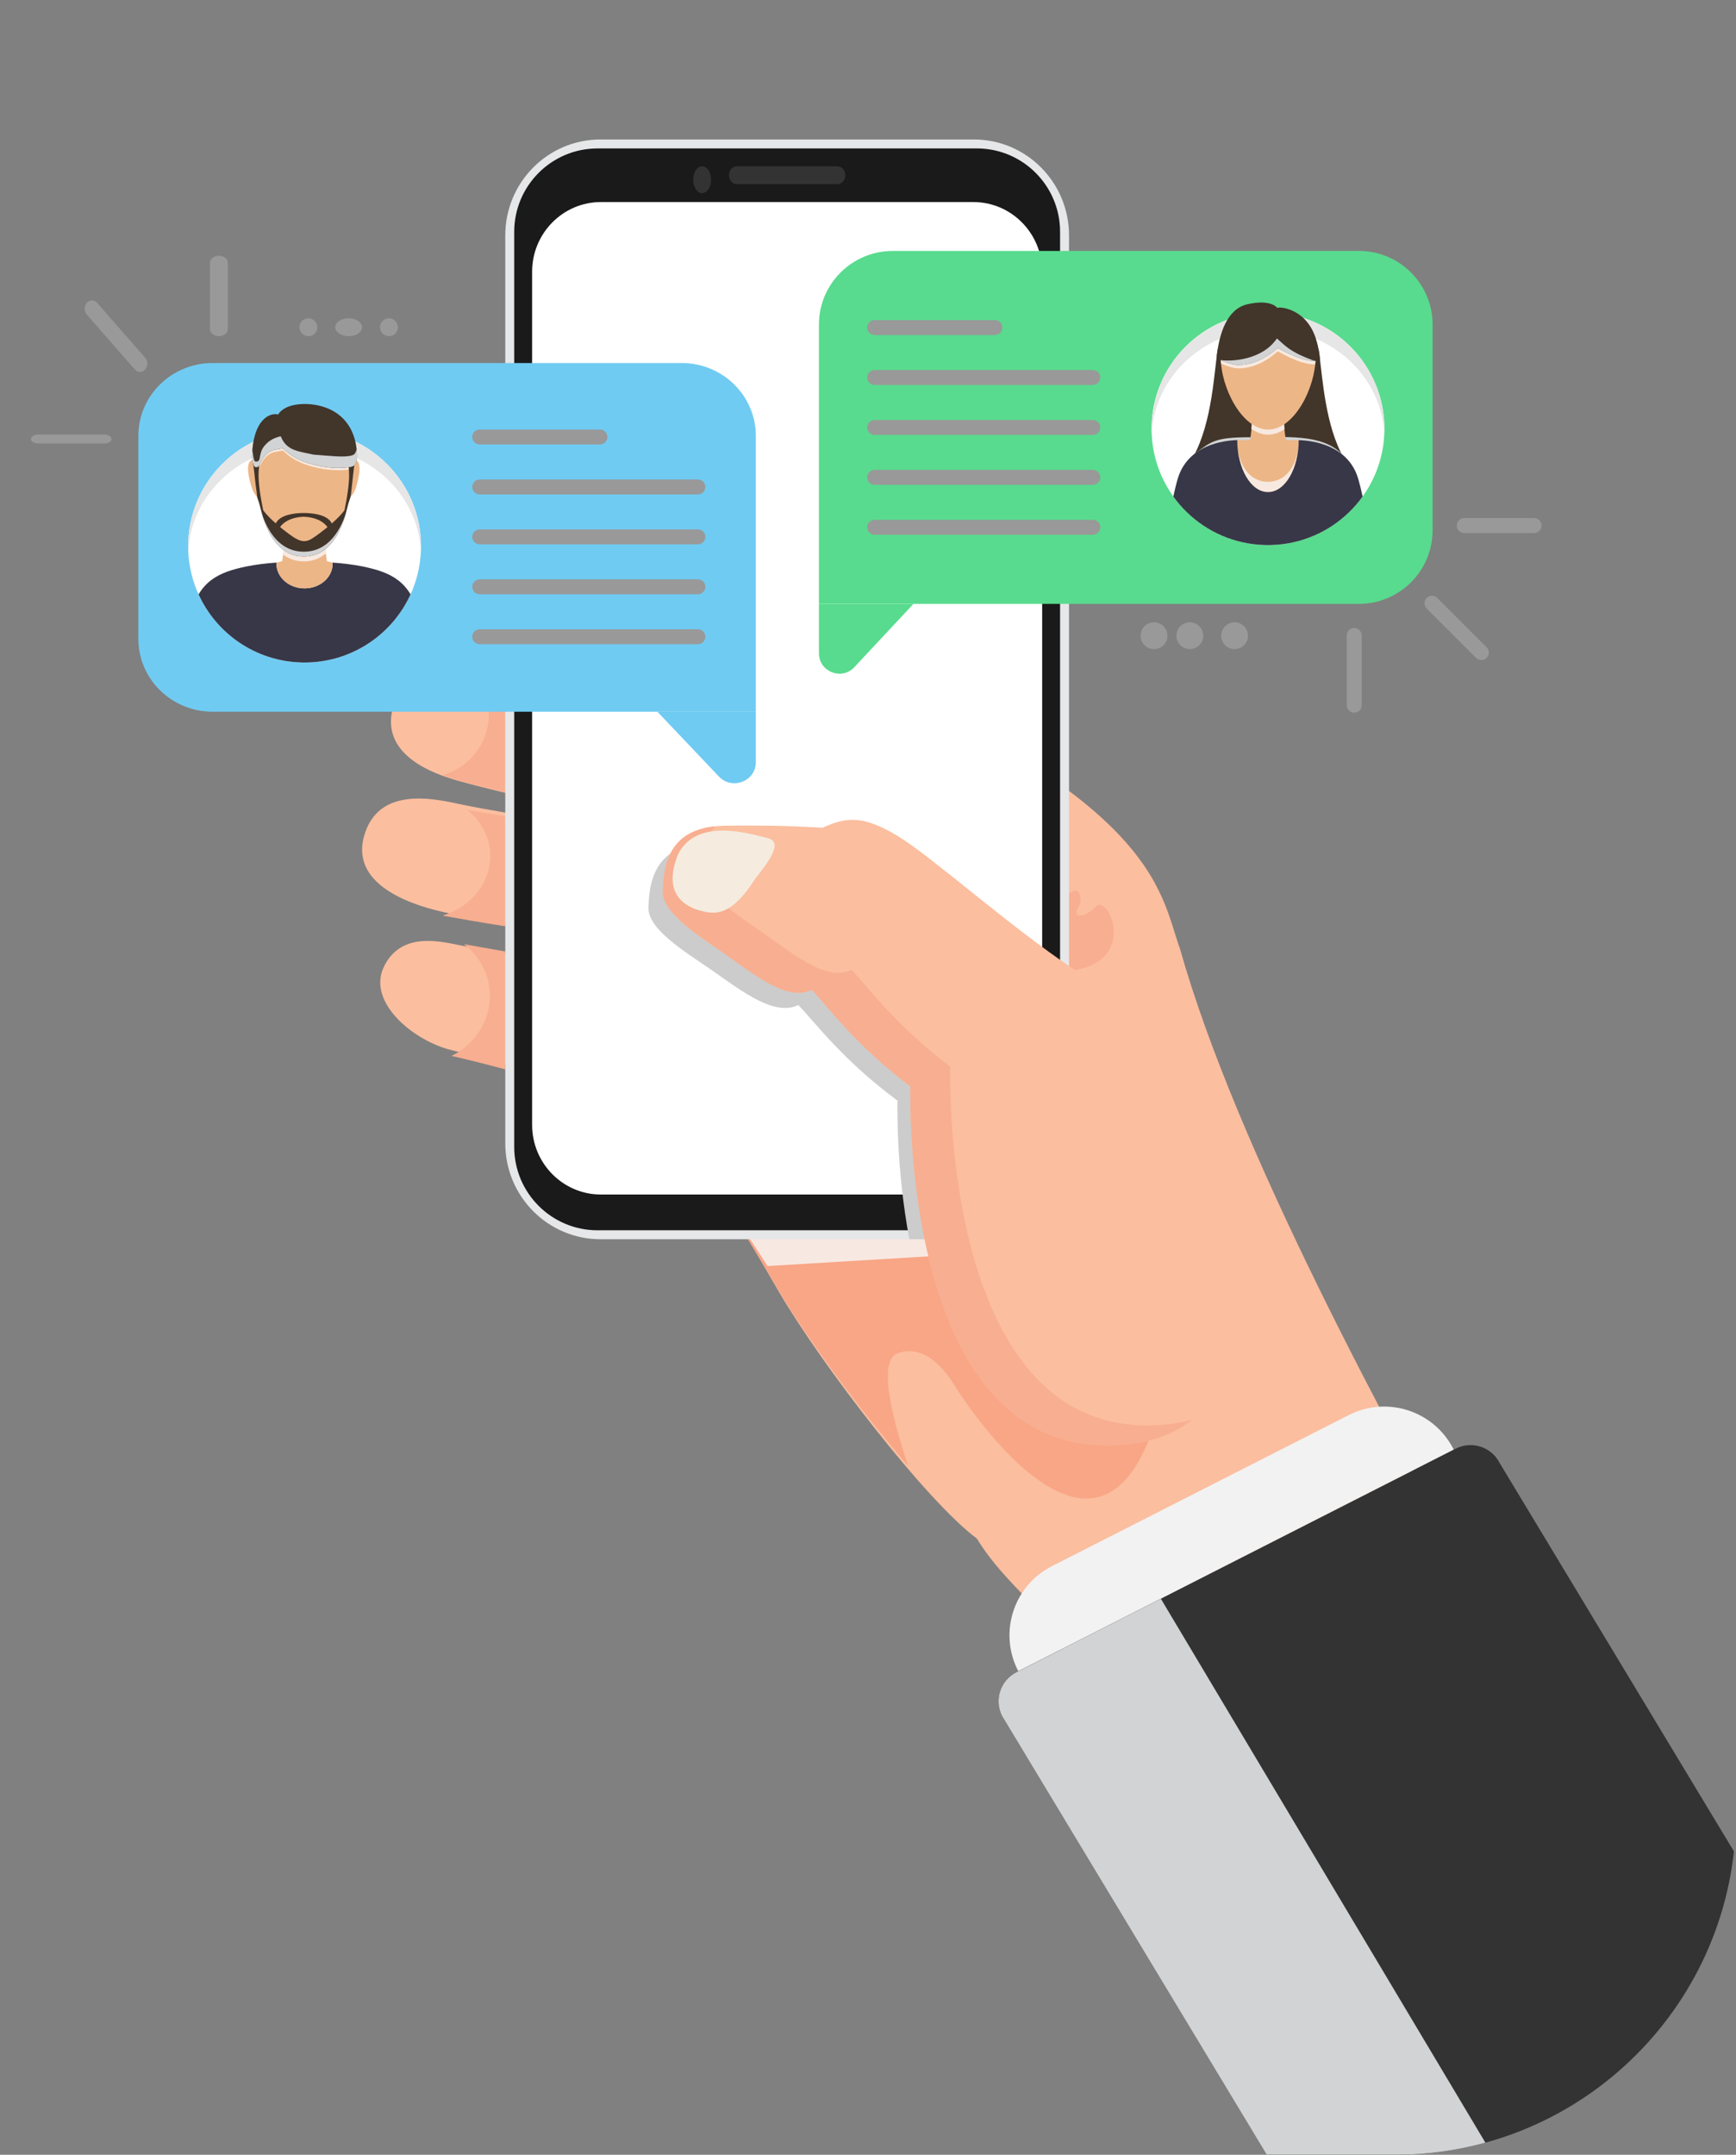 <svg width="224" height="278" viewBox="0 0 224 278" fill="none" xmlns="http://www.w3.org/2000/svg">
<rect x="0" y="0" width="224" height="278" fill="#808080" stroke="none"/>
<g clip-path="url(#clip0_1210_11529)">
<path d="M191.052 205.726L176.738 212.942H136.763C135.993 208.212 130.025 205.016 126.049 198.499C119.504 193.642 106.032 176.129 100.513 166.672C94.998 157.211 87.682 144.047 79.472 141.618C71.259 139.19 63.049 136.632 58.256 135.483C53.467 134.333 47.393 129.391 49.488 124.832C51.584 120.272 56.503 121.38 59.026 121.892C61.55 122.403 71.601 124.32 77.161 125.173C82.721 126.025 81.44 121.336 75.024 120.654C68.609 119.975 61.036 118.482 57.616 117.758C54.195 117.035 45.127 114.604 46.965 107.916C48.804 101.228 56.291 103.1 59.711 103.826C62.56 104.429 70.629 105.771 73.249 106.203C73.735 106.282 74.21 106.013 74.389 105.554L74.398 105.534C74.635 104.935 74.271 104.267 73.636 104.137C70.991 103.601 64.531 102.242 59.198 100.757C52.312 98.841 49.875 95.645 50.559 91.938C51.244 88.231 54.11 85.973 59.369 86.699C64.63 87.422 72.2 89.127 78.017 90.321C83.834 91.512 81.865 76.6 101.284 83.077C149.785 102.504 149.529 114.945 152.267 122.445C159.547 148.285 179.471 184.778 191.052 205.726Z" fill="#FBBE9F"/>
<path d="M65.196 105.298V119.506C62.023 119.012 59.261 118.523 57.482 118.196C57.366 118.175 57.241 118.15 57.113 118.126C59.989 117.251 62.32 115.08 63.045 112.224C63.795 109.268 62.636 106.35 60.298 104.51C61.498 104.722 63.27 105.005 65.196 105.301V105.298Z" fill="#F8AE90"/>
<path d="M65.193 87.86V102.203C63.405 101.789 61.574 101.339 59.859 100.879C58.851 100.608 57.938 100.31 57.113 99.991C59.893 99.222 62.185 96.979 62.875 93.981C63.45 91.489 62.785 89.019 61.292 87.207C62.515 87.392 63.83 87.614 65.196 87.86H65.193Z" fill="#F8AE90"/>
<path d="M65.196 122.758V137.963C62.547 137.26 60.181 136.663 58.268 136.233C60.573 135.077 62.358 133 62.987 130.403C63.79 127.073 62.464 123.781 59.864 121.813C61.119 122.043 63.013 122.375 65.196 122.755V122.758Z" fill="#F8AE90"/>
<path d="M144.897 186.006C132.764 186.822 125.98 178.927 122.192 169.46L132.834 169.325L132.139 148.344H88.289C92.972 153.601 97.169 160.91 100.657 166.783C100.699 166.854 100.744 166.928 100.786 167C100.865 167.128 100.94 167.26 101.021 167.391C101.091 167.506 101.164 167.624 101.237 167.742C101.296 167.835 101.352 167.931 101.411 168.024C101.495 168.161 101.581 168.301 101.671 168.438C101.716 168.506 101.758 168.578 101.802 168.646C101.909 168.813 102.015 168.98 102.122 169.15C102.127 169.161 102.136 169.169 102.141 169.18C102.253 169.356 102.365 169.531 102.483 169.709C106.248 175.497 111.92 183.025 117.164 189.101C114.689 181.623 113.449 175.53 115.834 174.591C117.917 173.826 120.518 174.503 123.122 178.664C125.504 182.475 140.782 204.96 148.33 185.513C147.272 185.756 146.129 185.926 144.897 186.006Z" fill="#F8A686"/>
<g style="mix-blend-mode:multiply">
<path d="M121.773 157.573V161.971L99.044 163.34C97.836 161.46 96.558 159.501 95.217 157.573H121.773Z" fill="#F8E8E2"/>
</g>
<path d="M131.718 119.506C132.59 117.574 133.562 115.373 134.599 113.188C136.565 109.057 135.307 107.876 134.206 110.573C133.673 111.876 132.334 112.271 131.01 111.582V118.921C131.246 119.117 131.479 119.313 131.715 119.506H131.718Z" fill="#F8A686"/>
<path d="M137.796 125.274C147.092 124.376 143.065 115.267 141.408 116.952C139.679 118.712 138.325 118.263 139.081 117.187C139.834 116.115 139.301 113.41 137.395 115.943C135.955 117.858 134.616 119.87 133.319 122.164C134.822 123.254 136.325 124.304 137.796 125.274Z" fill="#F8AE90"/>
<path d="M125.663 17.996H77.471C70.692 17.996 65.196 23.538 65.196 30.374V147.502C65.196 154.338 70.692 159.88 77.471 159.88H125.663C132.442 159.88 137.938 154.338 137.938 147.502V30.374C137.938 23.538 132.442 17.996 125.663 17.996Z" fill="#E6E7E8"/>
<path d="M77.096 19.149H126.038C131.969 19.149 136.784 23.969 136.784 29.905V147.971C136.784 153.907 131.969 158.726 126.038 158.726H77.096C71.166 158.726 66.351 153.907 66.351 147.971V29.907C66.351 23.971 71.166 19.152 77.096 19.152V19.149Z" fill="#1A1A1A"/>
<path d="M134.474 35.056V145.127C134.474 150.082 130.494 154.112 125.606 154.112H77.528C72.637 154.112 68.66 150.082 68.66 145.127V35.056C68.66 30.103 72.637 26.07 77.528 26.07H125.606C130.494 26.07 134.474 30.103 134.474 35.056Z" fill="white"/>
<path d="M108.04 21.456H95.093C94.523 21.456 94.061 21.968 94.061 22.598V22.622C94.061 23.253 94.523 23.764 95.093 23.764H108.04C108.61 23.764 109.072 23.253 109.072 22.622V22.598C109.072 21.968 108.61 21.456 108.04 21.456Z" fill="#333333"/>
<path d="M91.753 23.187C91.753 24.144 91.236 24.917 90.598 24.917C89.96 24.917 89.443 24.144 89.443 23.187C89.443 22.23 89.962 21.456 90.598 21.456C91.234 21.456 91.753 22.23 91.753 23.187Z" fill="#333333"/>
<g style="mix-blend-mode:multiply">
<path d="M139.093 128.749V147.609C139.093 154.375 133.488 159.88 126.598 159.88H117.335C115.638 150.816 115.791 142.845 115.808 142.006C108.567 136.633 105.076 131.765 103.009 129.669C99.582 131.319 94.929 127.194 90.534 124.274C86.136 121.354 83.485 119.13 83.68 116.909C83.811 112.276 85.491 108.782 91.891 108.719C98.289 108.657 100.487 108.782 104.431 108.973C107.468 107.578 109.733 107.386 114.192 110.052C118.653 112.719 128.542 121.479 137.14 127.129C137.788 127.615 138.442 128.159 139.093 128.749Z" fill="#CCCCCC"/>
</g>
<path d="M138.673 125.137C130.126 119.426 120.296 110.57 115.86 107.875C111.425 105.18 109.177 105.374 106.157 106.785C102.237 106.591 100.052 106.464 93.692 106.528C87.33 106.591 85.66 110.12 85.532 114.806C85.339 117.051 87.974 119.299 92.343 122.251C96.712 125.203 101.341 129.375 104.745 127.705C106.802 129.823 110.272 134.743 117.467 140.175C117.425 142.271 116.568 188.347 144.584 186.422C172.601 184.498 154.929 137.543 138.673 125.137Z" fill="#FBBE9F"/>
<path d="M149.725 183.854C121.709 185.779 122.566 139.703 122.607 137.607C115.41 132.172 111.939 127.255 109.885 125.137C106.478 126.804 101.852 122.635 97.483 119.683C93.114 116.731 90.479 114.486 90.673 112.238C90.734 110.024 91.14 108.069 92.224 106.613C87.073 107.179 85.651 110.504 85.532 114.803C85.339 117.048 87.974 119.296 92.343 122.248C96.712 125.2 101.341 129.372 104.745 127.702C106.802 129.82 110.272 134.741 117.467 140.172C117.425 142.268 116.568 188.344 144.584 186.42C148.508 186.149 151.536 184.997 153.798 183.178C152.565 183.52 151.21 183.749 149.725 183.852V183.854Z" fill="#F8AE90"/>
<path d="M97.45 113.362C99.12 111.277 101.144 108.612 99.057 108.132C96.969 107.651 90.092 105.373 87.554 110.09C86.749 111.951 85.563 115.93 90.059 117.405C91.826 117.855 94.043 118.752 97.45 113.362Z" fill="#F5ECDF"/>
<path d="M187.579 187.03L131.397 215.616L131.35 215.525C128.837 210.598 130.797 204.567 135.733 202.057L174.046 182.562C178.979 180.052 185.019 182.01 187.532 186.939L187.579 187.03Z" fill="#F2F2F2"/>
<path d="M232.075 252.684L193.494 188.736C192.44 186.668 189.907 185.845 187.836 186.9L187.582 187.03L149.788 206.26L131.4 215.615L131.146 215.745C129.075 216.8 128.251 219.329 129.307 221.398L167.963 285.475C169.357 288.021 172.523 289.002 175.114 287.69L192.988 278.655L229.786 260.054C232.498 258.685 233.535 255.343 232.078 252.681L232.075 252.684Z" fill="#333333"/>
<g style="mix-blend-mode:multiply">
<path d="M149.788 206.263L131.4 215.618L131.146 215.748C129.075 216.803 128.251 219.332 129.307 221.401L167.963 285.478C169.357 288.024 172.523 289.004 175.114 287.693L192.988 278.658L149.788 206.263Z" fill="#D1D3D4"/>
</g>
<path d="M87.944 46.837H27.434C22.143 46.837 17.855 51.043 17.855 56.229V82.43C17.855 87.618 22.145 91.822 27.434 91.822H97.526V56.226C97.526 51.038 93.236 46.834 87.947 46.834L87.944 46.837Z" fill="#70CBF2"/>
<path d="M84.825 91.822L92.761 100.185C94.463 101.979 97.526 100.796 97.526 98.343V91.822H84.825Z" fill="#70CBF2"/>
<path d="M49.921 81.078C55.788 75.219 55.788 65.72 49.921 59.861C44.054 54.002 34.542 54.002 28.675 59.861C22.809 65.72 22.809 75.219 28.675 81.078C34.542 86.937 44.054 86.937 49.921 81.078Z" fill="white"/>
<g style="mix-blend-mode:multiply">
<path d="M39.297 57.602C47.366 57.602 53.944 63.613 54.304 71.155C54.315 70.928 54.32 70.699 54.32 70.47C54.32 62.183 47.593 55.467 39.297 55.467C31.002 55.467 24.274 62.186 24.274 70.47C24.274 70.699 24.283 70.928 24.291 71.155C24.651 63.613 31.229 57.602 39.297 57.602Z" fill="#E6E6E6"/>
</g>
<path d="M52.973 76.686C50.659 81.759 45.596 85.318 39.684 85.468C39.557 85.47 39.427 85.473 39.3 85.473H39.297C39.167 85.473 39.04 85.473 38.913 85.468C32.998 85.318 27.935 81.759 25.623 76.684C26.547 75.126 27.827 74.301 29.296 73.759C30.081 73.472 30.899 73.273 31.718 73.099C32.995 72.832 34.411 72.671 35.678 72.583C35.675 72.63 35.672 72.68 35.672 72.727C35.672 74.486 37.295 75.908 39.297 75.908C41.299 75.908 42.922 74.486 42.922 72.727C42.922 72.68 42.922 72.63 42.919 72.583C44.183 72.674 45.602 72.832 46.879 73.099C47.697 73.273 48.519 73.475 49.298 73.759C50.77 74.303 52.05 75.126 52.976 76.684L52.973 76.686Z" fill="#373747"/>
<path d="M42.917 72.583L42.184 72.403C42.117 72.03 42.071 71.649 42.04 71.288C42.018 71.028 42.004 70.774 41.996 70.542C41.672 70.779 41.327 70.973 40.956 71.105C40.68 71.216 40.323 71.326 39.751 71.417C39.38 71.478 39.001 71.478 38.628 71.417C38.058 71.326 37.699 71.216 37.422 71.105C37.129 71 36.85 70.854 36.584 70.683C36.574 70.918 36.56 71.169 36.535 71.426C36.504 71.746 36.463 72.077 36.405 72.403L35.672 72.585C35.672 72.632 35.666 72.682 35.666 72.729C35.666 74.488 37.29 75.913 39.292 75.913C41.294 75.913 42.917 74.488 42.917 72.729C42.917 72.679 42.917 72.632 42.911 72.585L42.917 72.583Z" fill="#EDB687"/>
<path d="M45.203 64.136C45.203 64.136 44.072 68.131 41.797 69.794C41.495 70.015 41.175 70.194 40.834 70.316C40.577 70.418 40.245 70.523 39.715 70.606C39.369 70.661 39.018 70.661 38.675 70.606C38.144 70.52 37.812 70.418 37.555 70.316C37.284 70.219 37.024 70.084 36.778 69.924C35.57 69.131 34.666 67.673 34.068 66.417C33.983 66.237 33.905 66.066 33.833 65.9C33.756 65.726 33.687 65.561 33.626 65.403C33.344 64.691 33.194 64.186 33.183 64.138C33.045 62.484 33.161 61.04 33.363 60.159C33.407 60.118 33.446 60.066 33.468 60.005C33.493 59.938 33.532 59.845 33.584 59.729C33.584 59.729 33.584 59.723 33.587 59.72C33.609 59.673 33.634 59.624 33.659 59.571C33.969 58.967 34.53 58.21 35.44 58.025C35.697 57.972 35.951 57.928 36.197 57.887C36.302 57.867 36.407 57.851 36.513 57.831C37.37 58.688 38.418 59.314 39.623 59.696C39.701 59.72 39.778 59.748 39.85 59.77C39.928 59.795 40.002 59.817 40.08 59.839L40.176 59.867C40.248 59.889 40.317 59.908 40.386 59.927C42.341 60.449 44.117 60.444 45.137 60.264C45.162 60.264 45.178 60.259 45.187 60.253C45.192 60.253 45.198 60.253 45.206 60.248C45.214 60.248 45.223 60.248 45.231 60.248C45.278 60.237 45.319 60.223 45.361 60.212C45.461 61.341 45.419 63.12 45.201 64.138L45.203 64.136Z" fill="#EDB687"/>
<path d="M33.612 60.38C33.571 60.432 33.518 60.471 33.457 60.485C33.438 60.49 33.419 60.493 33.396 60.493C33.371 60.493 33.347 60.49 33.325 60.482C33.305 60.477 33.286 60.468 33.267 60.457C33.172 60.386 33.109 60.184 33.067 59.966C33.048 59.869 33.031 59.77 33.02 59.676C33.009 59.665 33.001 59.657 32.99 59.645C32.335 59.016 31.898 59.673 32.022 60.932C32.57 64.356 33.407 64.16 33.477 64.138C33.377 62.578 33.46 61.211 33.609 60.38H33.612Z" fill="#EDB687"/>
<path d="M44.789 60.38C44.83 60.432 44.883 60.471 44.943 60.485C44.963 60.49 44.982 60.493 45.004 60.493C45.029 60.493 45.054 60.49 45.076 60.482C45.096 60.477 45.115 60.468 45.134 60.457C45.228 60.386 45.292 60.184 45.333 59.966C45.353 59.869 45.369 59.77 45.38 59.676C45.391 59.665 45.4 59.657 45.411 59.645C46.066 59.016 46.503 59.673 46.379 60.932C45.831 64.356 44.993 64.16 44.924 64.138C45.024 62.578 44.941 61.211 44.791 60.38H44.789Z" fill="#EDB687"/>
<g style="mix-blend-mode:multiply">
<path d="M42.043 71.285C42.021 71.026 42.007 70.774 41.999 70.54C41.675 70.777 41.33 70.97 40.959 71.103C40.683 71.213 40.326 71.324 39.754 71.415C39.383 71.476 39.004 71.476 38.631 71.415C38.061 71.324 37.702 71.213 37.425 71.103C37.132 70.998 36.853 70.852 36.587 70.68C36.577 70.915 36.563 71.164 36.538 71.423C36.532 71.462 36.529 71.506 36.524 71.545C37.237 72.083 38.119 72.431 39.201 72.431C40.373 72.431 41.305 72.025 42.051 71.407C42.046 71.365 42.046 71.324 42.04 71.285H42.043Z" fill="#F7E9E0"/>
</g>
<path d="M45.782 59.72C45.748 59.67 44.924 58.5 44.814 59.72C44.814 59.72 44.814 59.726 44.819 59.728C44.952 60.027 45.018 60.43 45.04 60.894C45.079 61.659 44.993 62.581 44.869 63.453C44.736 64.401 44.559 65.284 44.449 65.842C44.023 66.411 43.423 67.002 42.815 67.532C42.234 66.311 40.066 66.184 39.198 66.184C38.329 66.184 36.17 66.309 35.584 67.524C34.981 66.996 34.384 66.405 33.963 65.842C33.85 65.284 33.673 64.398 33.54 63.451C33.419 62.578 33.333 61.656 33.369 60.891C33.391 60.427 33.457 60.024 33.59 59.726C33.59 59.726 33.593 59.72 33.593 59.717C33.482 58.497 32.658 59.665 32.625 59.717C32.702 60.071 32.761 60.521 32.816 61.018C32.835 61.2 32.857 61.391 32.877 61.584C32.943 62.208 33.015 62.871 33.117 63.498C33.164 63.851 33.153 64.025 33.186 64.136C33.197 64.174 33.303 64.539 33.504 65.072C33.479 65.008 33.455 64.947 33.435 64.887C33.656 65.469 34.583 71.801 39.203 71.801C43.824 71.801 44.747 65.489 44.971 64.892C45.054 64.663 45.115 64.478 45.157 64.345C45.27 64.058 45.267 63.981 45.494 61.913C45.505 61.802 45.519 61.692 45.53 61.584C45.549 61.391 45.571 61.2 45.591 61.018C45.646 60.521 45.707 60.071 45.782 59.72ZM39.203 69.816C38.683 69.816 38.081 69.451 37.68 69.172C37.373 68.957 36.781 68.529 36.137 67.999C36.413 67.598 37.229 66.753 39.195 66.668C41.172 66.756 41.982 67.609 42.256 68.007C41.614 68.532 41.031 68.96 40.724 69.175C40.085 69.631 39.72 69.819 39.2 69.819L39.203 69.816ZM44.91 65.063C44.93 65.011 44.949 64.959 44.966 64.912C44.949 64.961 44.93 65.014 44.91 65.063Z" fill="#42352A"/>
<g style="mix-blend-mode:multiply">
<path d="M39.2 71.177C36.109 71.177 34.61 68.559 33.872 66.538C34.497 68.598 35.913 71.801 39.2 71.801C42.488 71.801 43.907 68.595 44.529 66.538C43.791 68.562 42.289 71.177 39.2 71.177Z" fill="#D1D3D4"/>
</g>
<g style="mix-blend-mode:multiply">
<path d="M44.974 60.289C44.99 60.38 45.001 60.477 45.012 60.579C43.978 60.739 42.264 60.723 40.389 60.223C40.32 60.204 40.248 60.184 40.179 60.165L40.082 60.137C40.005 60.115 39.93 60.09 39.853 60.068C39.781 60.046 39.703 60.021 39.626 59.996C38.42 59.615 37.372 58.989 36.515 58.13C36.41 58.149 36.305 58.168 36.2 58.185C35.951 58.226 35.697 58.271 35.442 58.323C34.533 58.508 33.971 59.267 33.662 59.869C33.568 60.054 33.504 60.206 33.468 60.303C33.454 60.342 33.435 60.377 33.407 60.408C33.446 60.148 33.501 59.916 33.584 59.729C33.584 59.729 33.584 59.723 33.587 59.72C33.609 59.673 33.634 59.626 33.659 59.574C33.968 58.969 34.53 58.213 35.44 58.028C35.697 57.975 35.951 57.931 36.197 57.887C36.302 57.867 36.407 57.851 36.513 57.831C37.37 58.688 38.418 59.314 39.623 59.696C39.701 59.723 39.778 59.748 39.85 59.77C39.927 59.795 40.002 59.817 40.08 59.839L40.176 59.867C40.245 59.889 40.317 59.908 40.386 59.927C42.236 60.422 43.931 60.444 44.971 60.292L44.974 60.289Z" fill="#F7E9E0"/>
</g>
<path d="M46.069 59.047C46.069 59.047 46.055 59.196 46.014 59.386C45.955 59.649 45.848 59.988 45.654 60.093C45.535 60.154 45.394 60.209 45.234 60.248C45.225 60.248 45.217 60.248 45.209 60.251C45.203 60.251 45.198 60.256 45.19 60.256C45.181 60.259 45.162 60.262 45.14 60.264C44.122 60.444 42.344 60.449 40.389 59.928C40.317 59.908 40.248 59.889 40.179 59.87L40.085 59.842C40.008 59.82 39.933 59.795 39.856 59.773C39.784 59.751 39.706 59.726 39.629 59.701C38.423 59.32 37.375 58.693 36.518 57.834C36.413 57.854 36.308 57.87 36.203 57.89C35.957 57.931 35.7 57.975 35.445 58.028C34.535 58.213 33.974 58.972 33.664 59.574C33.57 59.759 33.507 59.911 33.471 60.008C33.418 60.146 33.302 60.245 33.156 60.273C33.095 60.284 33.034 60.284 32.973 60.267C32.946 60.262 32.921 60.253 32.896 60.239C32.711 60.132 32.611 59.737 32.558 59.414C32.517 59.163 32.506 58.956 32.506 58.956C32.514 58.619 32.533 58.298 32.561 58C32.959 53.634 35.194 53.251 35.877 53.485C36.811 51.997 39.521 51.9 41.34 52.375C44.919 53.309 45.817 56.144 46.016 57.92C46.069 58.389 46.074 58.782 46.066 59.047H46.069Z" fill="#42352A"/>
<g style="mix-blend-mode:multiply">
<path d="M46.069 59.046C46.069 59.046 46.055 59.195 46.014 59.386C45.955 59.648 45.848 59.988 45.654 60.093C45.535 60.154 45.394 60.209 45.234 60.248C45.225 60.248 45.217 60.248 45.209 60.25C45.203 60.25 45.198 60.256 45.19 60.256C45.181 60.259 45.162 60.261 45.14 60.264C44.122 60.444 42.344 60.449 40.389 59.927C40.317 59.908 40.248 59.889 40.179 59.869L40.085 59.842C40.008 59.819 39.933 59.795 39.856 59.773C39.784 59.751 39.706 59.726 39.629 59.701C38.423 59.32 37.375 58.693 36.518 57.834C36.413 57.853 36.308 57.87 36.203 57.889C35.957 57.931 35.7 57.975 35.445 58.027C34.535 58.212 33.974 58.972 33.664 59.574C33.57 59.759 33.507 59.911 33.471 60.007C33.418 60.145 33.302 60.245 33.156 60.272C33.095 60.283 33.034 60.283 32.973 60.267C32.946 60.261 32.921 60.253 32.896 60.239C32.711 60.132 32.611 59.737 32.558 59.414C32.517 59.162 32.506 58.955 32.506 58.955C32.514 58.618 32.533 58.298 32.561 58C32.614 58.356 32.713 59.411 32.893 59.516C32.918 59.53 32.943 59.538 32.97 59.543C33.029 59.557 33.089 59.56 33.153 59.549C33.3 59.521 33.416 59.422 33.468 59.284C33.504 59.19 33.543 58.789 33.703 58.259C33.902 57.61 34.646 56.846 35.456 56.528C35.7 56.431 35.954 56.34 36.2 56.296C36.228 56.291 36.25 56.324 36.272 56.382C36.559 57.127 37.102 57.679 37.84 57.992C38.288 58.179 38.719 58.281 39.087 58.367C39.167 58.386 40.406 58.651 40.478 58.657C42.853 58.828 44.122 58.999 45.14 58.82C45.162 58.817 45.181 58.814 45.19 58.812C45.195 58.812 45.2 58.806 45.209 58.806C45.217 58.806 45.225 58.806 45.234 58.803C45.397 58.765 45.535 58.709 45.654 58.649C45.845 58.544 45.955 58.207 46.014 57.944C46.014 57.944 46.016 57.928 46.019 57.92C46.072 58.389 46.077 58.781 46.069 59.046Z" fill="#D1D3D4"/>
</g>
<g style="mix-blend-mode:screen">
<path d="M77.412 57.345H61.894C61.36 57.345 60.929 56.915 60.929 56.382C60.929 55.849 61.36 55.418 61.894 55.418H77.412C77.945 55.418 78.377 55.849 78.377 56.382C78.377 56.915 77.945 57.345 77.412 57.345Z" fill="#999999"/>
<path d="M90.051 63.788H61.897C61.363 63.788 60.932 63.357 60.932 62.824C60.932 62.291 61.363 61.86 61.897 61.86H90.051C90.585 61.86 91.016 62.291 91.016 62.824C91.016 63.357 90.585 63.788 90.051 63.788Z" fill="#999999"/>
<path d="M90.051 70.227H61.897C61.363 70.227 60.932 69.796 60.932 69.263C60.932 68.73 61.363 68.299 61.897 68.299H90.051C90.585 68.299 91.016 68.73 91.016 69.263C91.016 69.796 90.585 70.227 90.051 70.227Z" fill="#999999"/>
<path d="M90.051 76.669H61.897C61.363 76.669 60.932 76.238 60.932 75.705C60.932 75.172 61.363 74.742 61.897 74.742H90.051C90.585 74.742 91.016 75.172 91.016 75.705C91.016 76.238 90.585 76.669 90.051 76.669Z" fill="#999999"/>
<path d="M90.051 83.112H61.897C61.363 83.112 60.932 82.681 60.932 82.148C60.932 81.615 61.363 81.184 61.897 81.184H90.051C90.585 81.184 91.016 81.615 91.016 82.148C91.016 82.681 90.585 83.112 90.051 83.112Z" fill="#999999"/>
</g>
<path d="M28.247 32.992C27.609 32.992 27.093 33.401 27.093 33.907V42.458C27.093 42.964 27.609 43.373 28.247 43.373C28.886 43.373 29.402 42.964 29.402 42.458V33.907C29.402 33.401 28.886 32.992 28.247 32.992Z" fill="#999999"/>
<path d="M11.202 39.073C10.836 39.491 10.836 40.173 11.202 40.591L17.406 47.674C17.772 48.092 18.37 48.092 18.736 47.674C19.102 47.256 19.102 46.574 18.736 46.156L12.532 39.073C12.166 38.655 11.568 38.655 11.202 39.073Z" fill="#999999"/>
<path d="M4 56.639C4 56.958 4.41 57.215 4.916 57.215H13.475C13.982 57.215 14.392 56.958 14.392 56.639C14.392 56.32 13.982 56.062 13.475 56.062H4.916C4.41 56.062 4 56.32 4 56.639Z" fill="#999999"/>
<path d="M115.191 32.374H175.332C180.592 32.374 184.853 36.633 184.853 41.882V68.405C184.853 73.657 180.589 77.912 175.332 77.912H105.668V41.885C105.668 36.633 109.932 32.377 115.188 32.377L115.191 32.374Z" fill="#58DB8E"/>
<path d="M117.859 77.915L110.241 86.075C108.607 87.826 105.668 86.671 105.668 84.277V77.915H117.859Z" fill="#58DB8E"/>
<path d="M178.634 55.318C178.634 59.529 176.898 63.334 174.102 66.057C171.395 68.694 167.695 70.32 163.611 70.32C159.527 70.32 155.827 68.694 153.12 66.057C150.325 63.331 148.588 59.529 148.588 55.318C148.588 47.034 155.313 40.315 163.611 40.315C171.909 40.315 178.634 47.034 178.634 55.318Z" fill="white"/>
<g style="mix-blend-mode:multiply">
<path d="M163.611 42.453C171.68 42.453 178.258 48.465 178.618 56.006C178.629 55.78 178.634 55.551 178.634 55.321C178.634 47.035 171.907 40.319 163.611 40.319C155.316 40.319 148.588 47.037 148.588 55.321C148.588 55.551 148.597 55.78 148.605 56.006C148.964 48.465 155.543 42.453 163.611 42.453Z" fill="#E6E6E6"/>
</g>
<path d="M174.376 60.515C169.285 61.716 169.7 62.815 163.633 62.815C157.566 62.815 157.984 61.716 152.891 60.515C156.024 56.724 156.53 49.784 156.972 46.17C157.016 45.825 157.058 45.512 157.099 45.236C157.105 45.211 157.11 45.189 157.113 45.162C157.118 45.129 157.127 45.096 157.132 45.062L163.633 40.445L170.139 45.062C170.145 45.079 170.145 45.098 170.151 45.117C170.209 45.468 170.261 45.882 170.316 46.346C170.341 46.553 170.366 46.774 170.394 47.001C170.828 50.767 171.472 56.997 174.378 60.515H174.376Z" fill="#42352A"/>
<g style="mix-blend-mode:multiply">
<path d="M154.19 58.502C156.344 56.94 156.762 56.412 161.36 56.409C165.958 56.407 170.474 55.956 173.076 58.502C175.678 61.051 173.255 62.156 171.491 62.603C169.727 63.053 160.945 66.245 159.336 64.832C157.727 63.415 152.191 61.377 154.19 58.502Z" fill="#D1D3D4"/>
</g>
<path d="M167.844 56.795C167.084 56.784 166.619 56.787 166.412 56.784L165.922 56.776C165.765 55.948 165.696 55.059 165.668 54.208C164.432 55.349 162.784 55.354 161.545 54.216C161.518 55.061 161.451 55.953 161.294 56.776L160.804 56.784C159.637 56.784 159.662 56.784 159.518 56.79C159.372 56.795 158.794 63.762 163.45 63.848C168.107 63.934 167.844 57.776 167.844 56.798V56.795Z" fill="#EDB687"/>
<g style="mix-blend-mode:multiply">
<path d="M167.573 57.527C167.33 60.852 165.671 63.492 163.611 63.492C161.551 63.492 159.917 60.918 159.66 57.63C160.041 60.675 161.667 62.166 163.611 62.166C165.555 62.166 167.214 60.623 167.573 57.527Z" fill="#F7E9E0"/>
</g>
<path d="M175.819 64.064C175.305 64.779 174.73 65.447 174.099 66.06C171.478 68.617 167.922 70.222 163.99 70.318C163.863 70.321 163.735 70.324 163.608 70.324C163.481 70.324 163.354 70.324 163.227 70.318C159.295 70.222 155.739 68.615 153.117 66.06C152.487 65.447 151.912 64.779 151.397 64.064C151.577 63.224 151.762 62.457 151.964 61.78C153.25 57.403 157.862 56.834 159.643 56.779C159.646 60.485 161.418 63.492 163.611 63.492C165.804 63.492 167.576 60.491 167.579 56.788C169.362 56.843 173.969 57.403 175.255 61.78C175.454 62.457 175.645 63.227 175.822 64.064H175.819Z" fill="#373747"/>
<g style="mix-blend-mode:multiply">
<path d="M165.735 55.373C165.079 55.821 164.371 56.08 163.63 56.08C162.889 56.08 162.151 55.81 161.482 55.343C161.512 54.967 161.532 54.586 161.546 54.216C162.782 55.354 164.432 55.349 165.666 54.208C165.679 54.592 165.699 54.984 165.732 55.373H165.735Z" fill="#F7E9E0"/>
</g>
<path d="M169.75 46.123C169.75 49.995 167.012 55.423 163.633 55.423C160.254 55.423 157.517 49.995 157.517 46.123C157.517 42.252 160.254 41.407 163.633 41.407C167.012 41.407 169.75 42.255 169.75 46.123Z" fill="#EDB687"/>
<g style="mix-blend-mode:multiply">
<path d="M169.75 46.123C169.75 46.41 169.733 46.706 169.702 47.007C169.697 47.007 169.691 47.007 169.686 47.007C169.343 47.012 168.986 46.974 168.61 46.896C168.599 46.896 168.591 46.891 168.58 46.891C168.397 46.852 168.215 46.803 168.024 46.747C168.019 46.747 168.019 46.747 168.013 46.747C167.065 46.46 166.014 45.963 164.866 45.333C163.528 46.526 161.7 47.617 159.563 47.515C159.543 47.515 159.521 47.515 159.499 47.509C158.993 47.457 158.26 47.23 157.553 46.905C157.528 46.639 157.517 46.38 157.517 46.126C157.517 42.255 160.254 41.407 163.633 41.407C167.012 41.407 169.75 42.255 169.75 46.126V46.123Z" fill="#F7E9E0"/>
</g>
<path d="M170.316 46.347C170.281 45.966 170.228 45.551 170.151 45.118C170.145 45.101 170.145 45.082 170.14 45.063C170.073 44.707 169.99 44.353 169.885 44.005C168.718 39.778 165.104 39.532 164.803 39.725C164.634 39.468 163.669 38.645 160.987 39.247C158.355 39.836 157.334 42.925 156.991 46.002C156.986 46.057 156.978 46.115 156.969 46.17C157.835 46.653 158.85 47.001 159.499 47.068C159.521 47.068 159.544 47.073 159.563 47.073C161.7 47.172 163.528 46.084 164.866 44.892C166.014 45.521 167.062 46.021 168.013 46.305C168.019 46.305 168.019 46.305 168.024 46.305C168.212 46.363 168.397 46.41 168.58 46.449C168.591 46.449 168.599 46.455 168.61 46.455C168.986 46.535 169.346 46.573 169.686 46.565C169.888 46.548 170.076 46.504 170.325 46.419C170.325 46.391 170.319 46.366 170.316 46.339V46.347Z" fill="#42352A"/>
<g style="mix-blend-mode:multiply">
<path d="M169.686 46.573C169.343 46.578 168.986 46.54 168.61 46.462C168.599 46.462 168.591 46.457 168.58 46.457C168.397 46.418 168.215 46.369 168.024 46.313C168.019 46.313 168.019 46.313 168.013 46.313C167.065 46.026 166.014 45.529 164.866 44.9C163.528 46.093 161.7 47.183 159.563 47.081C159.543 47.081 159.521 47.081 159.499 47.075C158.985 47.02 158.236 46.791 157.517 46.457C158.711 46.648 162.806 46.54 164.761 43.668C165.735 44.469 166.307 45.399 169.686 46.578V46.573Z" fill="#D1D3D4"/>
</g>
<g style="mix-blend-mode:screen">
<path d="M128.373 43.227H112.855C112.321 43.227 111.89 42.796 111.89 42.263C111.89 41.73 112.321 41.299 112.855 41.299H128.373C128.906 41.299 129.338 41.73 129.338 42.263C129.338 42.796 128.906 43.227 128.373 43.227Z" fill="#999999"/>
<path d="M141.012 49.669H112.858C112.324 49.669 111.893 49.238 111.893 48.705C111.893 48.172 112.324 47.741 112.858 47.741H141.012C141.546 47.741 141.977 48.172 141.977 48.705C141.977 49.238 141.546 49.669 141.012 49.669Z" fill="#999999"/>
<path d="M141.012 56.111H112.858C112.324 56.111 111.893 55.681 111.893 55.148C111.893 54.615 112.324 54.184 112.858 54.184H141.012C141.546 54.184 141.977 54.615 141.977 55.148C141.977 55.681 141.546 56.111 141.012 56.111Z" fill="#999999"/>
<path d="M141.012 62.55H112.858C112.324 62.55 111.893 62.12 111.893 61.587C111.893 61.054 112.324 60.623 112.858 60.623H141.012C141.546 60.623 141.977 61.054 141.977 61.587C141.977 62.12 141.546 62.55 141.012 62.55Z" fill="#999999"/>
<path d="M141.012 68.993H112.858C112.324 68.993 111.893 68.562 111.893 68.029C111.893 67.496 112.324 67.065 112.858 67.065H141.012C141.546 67.065 141.977 67.496 141.977 68.029C141.977 68.562 141.546 68.993 141.012 68.993Z" fill="#999999"/>
</g>
<g style="mix-blend-mode:screen">
<path d="M174.733 91.948C175.266 91.948 175.698 91.517 175.698 90.984V81.982C175.698 81.449 175.266 81.019 174.733 81.019C174.199 81.019 173.768 81.449 173.768 81.982V90.984C173.768 91.517 174.199 91.948 174.733 91.948Z" fill="#999999"/>
<path d="M191.827 84.876C192.203 84.501 192.203 83.888 191.827 83.512L185.453 77.147C185.077 76.772 184.463 76.772 184.087 77.147C183.711 77.523 183.711 78.136 184.087 78.511L190.461 84.876C190.837 85.252 191.451 85.252 191.827 84.876Z" fill="#999999"/>
<path d="M198.905 67.805C198.905 67.273 198.474 66.842 197.94 66.842H188.926C188.392 66.842 187.961 67.273 187.961 67.805C187.961 68.338 188.392 68.769 188.926 68.769H197.94C198.474 68.769 198.905 68.338 198.905 67.805Z" fill="#999999"/>
</g>
<path d="M39.794 43.373C40.431 43.373 40.948 42.857 40.948 42.22C40.948 41.583 40.431 41.066 39.794 41.066C39.156 41.066 38.639 41.583 38.639 42.22C38.639 42.857 39.156 43.373 39.794 43.373Z" fill="#999999"/>
<path d="M44.99 43.373C45.946 43.373 46.722 42.857 46.722 42.22C46.722 41.583 45.946 41.066 44.99 41.066C44.033 41.066 43.258 41.583 43.258 42.22C43.258 42.857 44.033 43.373 44.99 43.373Z" fill="#999999"/>
<path d="M50.186 43.373C50.824 43.373 51.34 42.857 51.34 42.22C51.34 41.583 50.824 41.066 50.186 41.066C49.548 41.066 49.031 41.583 49.031 42.22C49.031 42.857 49.548 43.373 50.186 43.373Z" fill="#999999"/>
<path d="M148.907 83.747C149.864 83.747 150.639 82.972 150.639 82.016C150.639 81.061 149.864 80.286 148.907 80.286C147.951 80.286 147.175 81.061 147.175 82.016C147.175 82.972 147.951 83.747 148.907 83.747Z" fill="#999999"/>
<path d="M153.526 83.747C154.482 83.747 155.258 82.972 155.258 82.016C155.258 81.061 154.482 80.286 153.526 80.286C152.569 80.286 151.794 81.061 151.794 82.016C151.794 82.972 152.569 83.747 153.526 83.747Z" fill="#999999"/>
<path d="M159.299 83.747C160.255 83.747 161.031 82.972 161.031 82.016C161.031 81.061 160.255 80.286 159.299 80.286C158.342 80.286 157.567 81.061 157.567 82.016C157.567 82.972 158.342 83.747 159.299 83.747Z" fill="#999999"/>
</g>
<defs>
<clipPath id="clip0_1210_11529">
<path d="M0 0H224V234C224 258.301 204.301 278 180 278H0V0Z" fill="white"/>
</clipPath>
</defs>
</svg>
